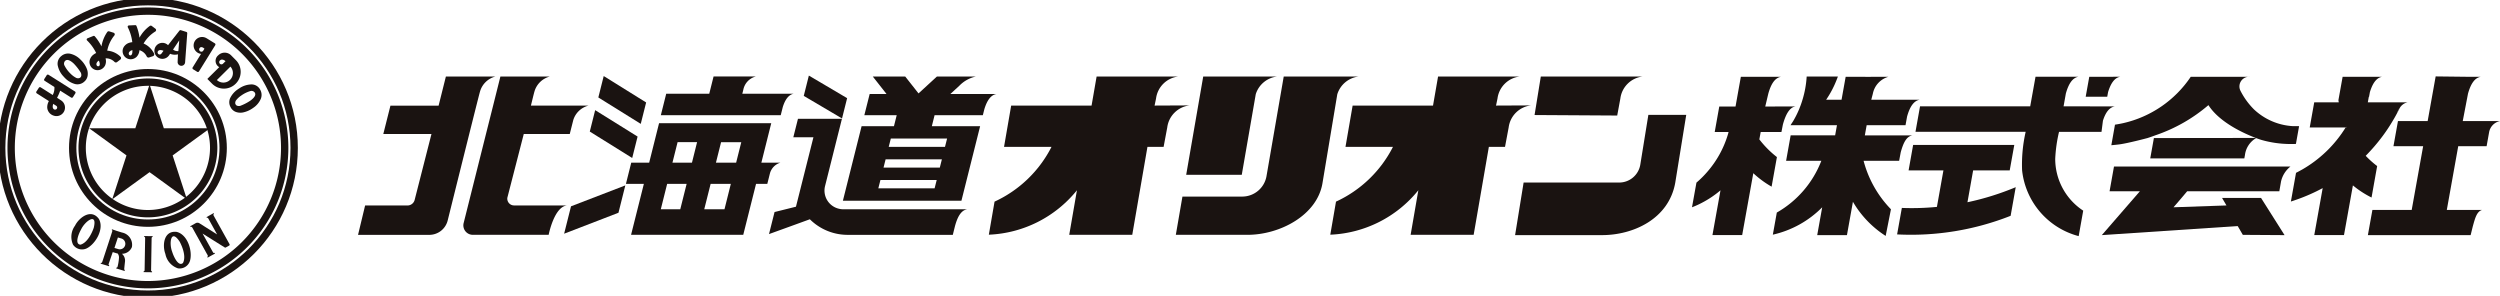 <svg xmlns="http://www.w3.org/2000/svg" xmlns:xlink="http://www.w3.org/1999/xlink" width="343.527" height="40.652" viewBox="0 0 343.527 40.652"><defs><clipPath id="a"><rect width="343.527" height="40.652" fill="#fff"/></clipPath></defs><g transform="translate(0.473 0)"><g transform="translate(-0.473 0)" clip-path="url(#a)"><circle cx="20.095" cy="20.095" r="20.095" transform="translate(0.232 0.231)" fill="none" stroke="#1a1311" stroke-miterlimit="10" stroke-width="1.009"/><path d="M22.133,40.926A18.794,18.794,0,1,1,40.927,22.133,18.815,18.815,0,0,1,22.133,40.926Z" transform="translate(-1.807 -1.807)" fill="none" stroke="#1a1311" stroke-miterlimit="10" stroke-width="1.009"/><path d="M25.124,64.775c-1.082-1.488-2.75-.161-3.281.921a2.6,2.6,0,0,0-.273,2.613,1.489,1.489,0,0,0,1.874.51c1.22-.6,2.442-2.678,1.68-4.044m-2.548,3.533c-.85-.091-.188-1.6.117-2.123.532-1.118,2.257-2.372,1.723-.2-.288.842-.939,2.1-1.839,2.325" transform="translate(-11.533 -34.688)" fill="#1a1311"/><path d="M50.843,69.416c-1.827-.221-1.99,1.9-1.56,3.03a2.6,2.6,0,0,0,1.727,1.978A1.488,1.488,0,0,0,52.66,73.4c.389-1.3-.3-3.612-1.817-3.984m.853,4.272c-.646.56-1.3-.953-1.475-1.531-.457-1.151-.2-3.268,1.026-1.4.42.784.9,2.117.449,2.93" transform="translate(-26.558 -37.55)" fill="#1a1311"/><path d="M33.374,74.065s.028-.315.107-1.009a1.228,1.228,0,0,0-.424-1.038,1.479,1.479,0,0,0,1.369-.925A1.711,1.711,0,0,0,33.075,69.1l-.724-.224-.659-.226-.036.11c.057.031.088.062.093.094s-1.312,4.027-1.312,4.027c-.1.3-.117.333-.14.356a.167.167,0,0,1-.133.026l-.036.11,1.151.352.036-.11c-.057-.031-.088-.062-.093-.094a.233.233,0,0,1,.013-.112s.44-1.3.56-1.623l.436.135a2.471,2.471,0,0,0,.242.059.888.888,0,0,1,.176.622,6.61,6.61,0,0,1-.191,1.181q-.052.156-.161.133l-.037.11,1.161.355.036-.11c-.054-.017-.083-.086-.084-.207m.113-3.182a.759.759,0,0,1-.942.489l-.518-.157.475-1.442.485.147a.759.759,0,0,1,.5.964" transform="translate(-16.301 -37.145)" fill="#1a1311"/><path d="M43,75.522a.154.154,0,0,0,.114-.06.242.242,0,0,0,.023-.108l.073-4.393a.244.244,0,0,0-.02-.109.155.155,0,0,0-.112-.063l0-.113,1.16.016,0,.113a.156.156,0,0,0-.114.06.242.242,0,0,0-.023.108l-.073,4.393a.238.238,0,0,0,.02.109c.014.028.051.05.112.063l0,.113L43,75.635Z" transform="translate(-23.266 -38.24)" fill="#1a1311"/><path d="M57.229,65.791a.2.2,0,0,0-.075-.082.194.194,0,0,0-.148.012l-.055-.1.749-.418a.515.515,0,0,1,.527.015c.654.413,2.328,1.472,2.422,1.528l-1.215-2.191c-.052-.093-.114-.123-.187-.089l-.055-.1.977-.546.055.1c-.057.046-.087.086-.088.119a.2.2,0,0,0,.03.107l2.191,3.943a.142.142,0,0,1-.055.193l-.459.256a.142.142,0,0,1-.144,0c-.425-.266-2.645-1.655-3.048-1.91L60.081,69.2a.2.2,0,0,0,.075.082.194.194,0,0,0,.148-.012l.055.1-1.012.565-.055-.1c.057-.046.087-.086.088-.119a.205.205,0,0,0-.03-.107Z" transform="translate(-30.815 -34.534)" fill="#1a1311"/><path d="M20.912,19.9a1.38,1.38,0,0,1-1.27.329,3.069,3.069,0,0,1-1.373-.814,2.3,2.3,0,0,1-.174-.186,3.085,3.085,0,0,1-.84-1.591,1.348,1.348,0,0,1,.511-1.264l.013-.011a1.427,1.427,0,0,1,1.187-.3,2.828,2.828,0,0,1,1.425.81,3.591,3.591,0,0,1,.865,1.252,1.816,1.816,0,0,1,.109.994,1.314,1.314,0,0,1-.453.779M19.539,17.49q-.831-.809-1.237-.465a.551.551,0,0,0-.1.683,4.219,4.219,0,0,0,.823,1.1,3.016,3.016,0,0,0,.8.587.633.633,0,0,0,.264.041.42.42,0,0,0,.274-.1q.233-.2.09-.632a6.734,6.734,0,0,0-.916-1.209" transform="translate(-9.329 -8.682)" fill="#1a1311"/><path d="M68.863,28.455a1.38,1.38,0,0,1-.095-1.309,3.07,3.07,0,0,1,1.047-1.2,2.276,2.276,0,0,1,.214-.139,3.087,3.087,0,0,1,1.716-.54,1.348,1.348,0,0,1,1.151.73l.008.015a1.429,1.429,0,0,1,.081,1.222,2.828,2.828,0,0,1-1.053,1.257,3.59,3.59,0,0,1-1.387.626,1.822,1.822,0,0,1-1-.072,1.313,1.313,0,0,1-.685-.586m2.622-.917q.944-.673.68-1.133a.551.551,0,0,0-.655-.217,4.217,4.217,0,0,0-1.228.612,3.02,3.02,0,0,0-.721.678.631.631,0,0,0-.088.252.421.421,0,0,0,.052.288q.153.265.606.2a6.74,6.74,0,0,0,1.354-.683" transform="translate(-37.141 -13.668)" fill="#1a1311"/><path d="M50.443,13.449l.294-3.989a.182.182,0,0,0-.128-.189l-.747-.235a.184.184,0,0,0-.2.061c-.263.334-1.269,1.618-1.559,1.991h-.011a1.1,1.1,0,0,0-.634-.308,1.1,1.1,0,1,0,.708,1.8,1.421,1.421,0,0,0,.208-.307,1.72,1.72,0,0,0,1.085.077l-.044,1.031a.514.514,0,0,0,1.027.065m-3.256-1.191a.287.287,0,1,1-.46-.343c.22-.3.749-.045.749-.045l-.288.388m1.6-.561.851-1.264-.121,1.473a.955.955,0,0,1-.73-.209" transform="translate(-25.007 -4.885)" fill="#1a1311"/><path d="M12.284,22.419l-.332.525a.183.183,0,0,0,.057.253l1.331.841a2.046,2.046,0,0,1-.229,1.1c-.637-.407-1.348-.858-1.654-1.051a.183.183,0,0,0-.251.055l-.338.521a.184.184,0,0,0,.056.254l1.659,1.057a1.714,1.714,0,0,0-.226.932,1.252,1.252,0,0,0,.87,1.062,1.172,1.172,0,0,0,1.079-2.056c-.045-.034-.279-.187-.6-.391a7.159,7.159,0,0,0,.43-.98l1.5.946a.183.183,0,0,0,.253-.057l.331-.525a.183.183,0,0,0-.057-.252l-3.628-2.292a.183.183,0,0,0-.252.057m1.307,4.2a.287.287,0,0,1-.308.485c-.315-.2-.1-.743-.1-.743l.408.258" transform="translate(-5.865 -12.084)" fill="#1a1311"/><path d="M28.774,12.026a4.781,4.781,0,0,1,.98-2.088.236.236,0,0,0-.109-.375l-.6-.19a.233.233,0,0,0-.262.087,4.824,4.824,0,0,0-.8,1.981,6.51,6.51,0,0,0-.919-1.384.179.179,0,0,0-.2-.049l-.8.32a.178.178,0,0,0-.06.294,6.153,6.153,0,0,1,1.25,1.732,1.812,1.812,0,0,0-.164.079,2.448,2.448,0,0,0-.284.2,1.342,1.342,0,0,0-.373.514,1.113,1.113,0,0,0,.454,1.409.845.845,0,0,0,.1.053,1.107,1.107,0,0,0,.869.022h0a1.253,1.253,0,0,0,.123-.057,1.148,1.148,0,0,0,.393-.343,1.047,1.047,0,0,0,.1-.155,1.429,1.429,0,0,0,.118-.761c-.013-.078-.027-.156-.043-.233a1.633,1.633,0,0,1,1.228.491.268.268,0,0,0,.353.02l.436-.333a.265.265,0,0,0,.032-.4,2.869,2.869,0,0,0-1.822-.832M27.637,13.4c.01.028.067.221.068.224.061.168.082.453-.082.53-.2.088-.374-.124-.331-.341a.62.62,0,0,1,.344-.415v0" transform="translate(-14.039 -5.066)" fill="#1a1311"/><path d="M39.59,10.062A4.785,4.785,0,0,1,41.2,8.408a.236.236,0,0,0,.019-.39l-.5-.375a.232.232,0,0,0-.276,0A4.822,4.822,0,0,0,39.033,9.25a6.52,6.52,0,0,0-.416-1.608.177.177,0,0,0-.175-.112l-.862.04a.178.178,0,0,0-.152.258,6.154,6.154,0,0,1,.615,2.045,1.644,1.644,0,0,0-.181.022,2.336,2.336,0,0,0-.332.093,1.348,1.348,0,0,0-.52.363,1.114,1.114,0,0,0-.031,1.481.822.822,0,0,0,.08.084,1.108,1.108,0,0,0,.814.3h0a1.211,1.211,0,0,0,.135-.014,1.154,1.154,0,0,0,.484-.2,1.177,1.177,0,0,0,.141-.116,1.427,1.427,0,0,0,.36-.68c.013-.079.025-.157.035-.235a1.634,1.634,0,0,1,1,.864.268.268,0,0,0,.328.134l.52-.172a.266.266,0,0,0,.159-.364,2.868,2.868,0,0,0-1.45-1.381m-1.522.926c0,.03-.009.231-.009.234,0,.179-.071.455-.251.474-.217.018-.313-.239-.2-.431a.621.621,0,0,1,.461-.28v0" transform="translate(-19.864 -4.075)" fill="#1a1311"/><path d="M59.565,11.252a1.168,1.168,0,0,0-1.618.394A1.167,1.167,0,0,0,58.8,13.4L57.65,15.259a.184.184,0,0,0,.059.252l.563.349a.183.183,0,0,0,.252-.059l2.231-3.6a.183.183,0,0,0-.059-.252l-1.131-.7m-.876,1.8a.307.307,0,0,1-.1-.422c.243-.391.682.063.682.063l-.162.26a.306.306,0,0,1-.422.1" transform="translate(-31.177 -5.994)" fill="#1a1311"/><path d="M66,16.795l-.631-.635-.019-.021a1.252,1.252,0,0,0-1.771-.008.984.984,0,0,0,.137,1.626L62.08,19.376l.651.657a2.285,2.285,0,0,0,3.231.015l.021-.021A2.285,2.285,0,0,0,66,16.795m-1.77.492a.306.306,0,1,1-.431-.435c.341-.338.779.09.779.09l-.348.345m-.84,2.242,1.861-1.844a1.311,1.311,0,0,1-1.861,1.844" transform="translate(-33.589 -8.532)" fill="#1a1311"/><circle cx="10.338" cy="10.338" r="10.338" transform="translate(9.989 9.988)" fill="none" stroke="#1a1311" stroke-miterlimit="10" stroke-width="1.009"/><path d="M33.636,42.672a9.037,9.037,0,1,1,9.037-9.036A9.047,9.047,0,0,1,33.636,42.672Z" transform="translate(-13.31 -13.31)" fill="none" stroke="#1a1311" stroke-miterlimit="10" stroke-width="1.009"/><path d="M34.995,37.335l-5.129,3.726,1.959-6.029L26.7,31.306h6.339l1.959-6.03,1.959,6.03h6.339l-5.129,3.726,1.959,6.029Z" transform="translate(-14.444 -13.677)" fill="#1a1311"/><path d="M477.154,34.391l-1.505,9.3c-.882,5.041-5.831,7.224-10.049,7.224H453.638l1.17-7.224h13.135a2.938,2.938,0,0,0,2.9-2.469l1.106-6.829Z" transform="translate(-245.447 -18.608)" fill="#1a1311"/><path d="M246.61,25.734l-.7,2.79-2.859-1.689-2.4-1.414.7-2.79,2.4,1.414Z" transform="translate(-130.206 -12.245)" fill="#1a1311"/><path d="M185.716,26.4l-.739,2.942-5.829-3.63.739-2.942Z" transform="translate(-96.93 -12.321)" fill="#1a1311"/><path d="M183.156,36.611l-.739,2.942-5.829-3.63.739-2.942Z" transform="translate(-95.545 -17.845)" fill="#1a1311"/><path d="M177.316,55.511l-.941,3.759v0l-7.467,2.878.945-3.763Z" transform="translate(-91.39 -30.035)" fill="#1a1311"/><path d="M323.669,26.881a3.49,3.49,0,0,0-3.079,3.029l-.5,2.671h-2.221l-2.088,12.084h-8.66l1.06-6.127a16.4,16.4,0,0,1-12.107,6.108l.785-4.543a16.506,16.506,0,0,0,7.825-7.522h-6.522l.982-5.677h11.047l.693-3.993h11.244a3.486,3.486,0,0,0-3.079,3.029l-.2.964Z" transform="translate(-160.197 -12.397)" fill="#1a1311"/><path d="M425.889,26.881a3.49,3.49,0,0,0-3.079,3.029l-.5,2.671h-2.221L418,44.665h-8.66l1.06-6.127A16.4,16.4,0,0,1,398.3,44.646l.785-4.543a16.506,16.506,0,0,0,7.825-7.522h-6.522l.982-5.677h11.047l.693-3.993h11.244a3.486,3.486,0,0,0-3.079,3.029l-.2.964Z" transform="translate(-215.504 -12.397)" fill="#1a1311"/><path d="M367.674,22.911a3.494,3.494,0,0,0-2.951,2.428L362.8,36.418h-7.637l2.341-13.507Z" transform="translate(-192.168 -12.397)" fill="#1a1311"/><path d="M155.935,26.908a2.932,2.932,0,0,0-2.1,1.992l-.482,1.909h-6.32l-2.258,8.767a.935.935,0,0,0,.932,1.051h7.329c-1.816.076-2.583,4.037-2.583,4.037H140.033a1.3,1.3,0,0,1-1.262-1.615l3.07-12.24.982-3.9,1-4h6.806a2.975,2.975,0,0,0-2.139,2.107c-.048.129-.473,1.891-.473,1.891Z" transform="translate(-75.062 -12.397)" fill="#1a1311"/><path d="M216.149,25.275l-7.092,0,.133-.531a2.345,2.345,0,0,1,1.727-1.838h-5.811l-.592,2.368H198.6l-.739,2.951h16.474l.28-1.114c.327-1.058.826-1.725,1.536-1.842" transform="translate(-107.054 -12.397)" fill="#1a1311"/><path d="M257.511,48.007l-17.058,0a2.275,2.275,0,0,1-.592-.073,2.562,2.562,0,0,1-1.9-3.116l.854-3.4.826-3.3.386-1.528.252-1.01h-6.04l-.638,2.538h2.763l-2.4,9.537-2.942.734-.762,3.029,3.038-1.1,2.575-.936a7.36,7.36,0,0,0,5.356,2.139h14.287l.3-1.206c.378-1.373.875-2.174,1.684-2.307" transform="translate(-124.59 -19.252)" fill="#1a1311"/><path d="M727.125,29.017a1.9,1.9,0,0,0-1.5,1.556c-.157.879-.34,1.9-.34,1.9h-3.9l-1.57,8.757h4.829c-.693.234-.915,1.014-1.259,2.263l-.294,1.193H708.971l.62-3.456h5.4l1.574-8.757h-4.08l.62-3.456h4.08l1.1-6.136,4.64.055h1.551c-.812.133-1.368.941-1.749,2.322l-.721,3.759Z" transform="translate(-383.598 -12.38)" fill="#1a1311"/><path d="M600.907,27.067c-.725.124-1.248.78-1.615,1.909-.009.009-.009.018-.014.032l-.2,1.556h-5.836a19.855,19.855,0,0,0-.523,3.7,8.517,8.517,0,0,0,3.846,7.127l-.624,3.5a10.509,10.509,0,0,1-7.774-9.036,20.232,20.232,0,0,1,.491-5.3H573.518l.624-3.5h15.14l.73-4.066h5.911c-.812.133-1.363.936-1.744,2.313l-.312,1.753Z" transform="translate(-310.309 -12.445)" fill="#1a1311"/><path d="M273.485,25.312h-6.348l1.239-1.139a4.465,4.465,0,0,1,2.256-1.257l-5.34-.005-2.529,2.322h0l-1.83-2.323h-4.456l1.886,2.4h-2.313l-.734,2.919h4.447l-.376,1.505h-4.447l-2.57,10.243h16.288l2.57-10.243h-6.636l.376-1.505H271.6l.21-.836c.376-1.231.91-1.956,1.672-2.082m-8.51,12.964h-7.733l.289-1.143h7.733Zm.716-2.85h-7.733l.285-1.138h7.733Zm1-3.988-.289,1.143h-7.733l.289-1.143Z" transform="translate(-136.547 -12.397)" fill="#1a1311"/><path d="M208.65,42.317l-2.632,0,1.358-5.42H191.961l-1.358,5.42h-2.464l-.73,2.914h2.464l-1.758,7H203.53l1.758-7h1.547l.365-1.457a2.115,2.115,0,0,1,1.451-1.461m-13.775,6.406H192.2l.872-3.488h2.678Zm1.606-6.4H193.8l.707-2.818h2.678Zm4.47,6.4H198.17l.877-3.488h2.776Zm1.6-6.4h-2.776l.707-2.818h2.776Z" transform="translate(-101.399 -19.966)" fill="#1a1311"/><path d="M126.083,22.911A2.968,2.968,0,0,0,123.954,25c-.11.294-4.438,17.7-4.438,17.7a2.606,2.606,0,0,1-2.524,1.969H107.2l.971-4.037H114a1.015,1.015,0,0,0,.978-.762l2.31-9.056h-6.618l.982-3.9h6.618l1-4Z" transform="translate(-58.001 -12.397)" fill="#1a1311"/><path d="M377.2,22.911a3.5,3.5,0,0,0-2.956,2.442v0L372.2,37.615c-.757,4.374-5.856,7.049-10.294,7.049h-9.849l.909-5.255h8.21a3.389,3.389,0,0,0,3.341-2.809l2.368-13.69Z" transform="translate(-190.486 -12.397)" fill="#1a1311"/><path d="M474.331,22.911a3.49,3.49,0,0,0-3.079,3.029l-.43,2.333-11.358-.07.858-5.292Z" transform="translate(-248.599 -12.397)" fill="#1a1311"/><path d="M627.691,22.991v0h-2.721l-.491,2.74h2.96l.11-.606a.133.133,0,0,1,.009-.041c.381-1.244.913-1.973,1.68-2.1Z" transform="translate(-337.882 -12.44)" fill="#1a1311"/><path d="M701.967,26.5a1.614,1.614,0,0,0-1.083.766v0a3.566,3.566,0,0,0-.4.771c-.216.408-.445.808-.688,1.2-.142.239-.289.477-.445.711-.266.413-.546.812-.84,1.207a25.391,25.391,0,0,1-2.313,2.694,12.772,12.772,0,0,0,1.574,1.409L697,39.582a13.332,13.332,0,0,1-2.561-1.666l-1.225,6.829h-4.084l1.156-6.457a24.673,24.673,0,0,1-3.557,1.57q-.4.145-.812.275l.707-3.942c.289-.147.565-.3.844-.454h0a16.972,16.972,0,0,0,3.291-2.464c.179-.17.349-.34.514-.514a16.892,16.892,0,0,0,2.166-2.8h.11a.33.33,0,0,1-.046-.1.756.756,0,0,1-.064.1h-4.934l.62-3.46H692.5c-.023-.1-.037-.2-.051-.294l.578-3.213h2.827a0,0,0,0,1,0,0h1.056v0h1.547c-.766.124-1.3.854-1.68,2.1a.133.133,0,0,0-.009.041l-.11.606h-.032l-.138.762h4.764v0Z" transform="translate(-371.125 -12.44)" fill="#1a1311"/><path d="M718.057,32.321q-.193.392-.4.771a3.566,3.566,0,0,1,.4-.771" transform="translate(-388.298 -17.488)" fill="#1a1311"/><path d="M543.7,29.6l-.252,1.4H550c-.812.133-1.238.941-1.619,2.322l-.22,1.175h-4.883a15.006,15.006,0,0,0,3.759,6.655l-.725,3.662a13.832,13.832,0,0,1-4.5-4.69l-.822,4.58h-4.085l.684-3.823a13.822,13.822,0,0,1-6.783,3.763l.546-3.038a13.97,13.97,0,0,0,6.118-7.109H532.63l.624-3.5h6.113l.252-1.4h-6.382l.37-.569a13.228,13.228,0,0,0,1.276-2.928,13.59,13.59,0,0,0,.574-3.19h4.291c-.083.229-.17.459-.266.684a13.564,13.564,0,0,1-1.349,2.506h2.116l.147-.821.418-2.327s3.442,0,3.442.009.014-.009.018-.009h2.409a3.009,3.009,0,0,0-2.134,2.322l-.216.826H551c-.812.133-1.368.941-1.749,2.322l-.211,1.175Z" transform="translate(-287.2 -12.397)" fill="#1a1311"/><path d="M520.82,27.069c-.812.133-1.343,1.1-1.724,2.486l-.2,1.028h-2.85L515.86,31.6a13.432,13.432,0,0,0,2.414,2.428l-.73,4.066a13.452,13.452,0,0,1-2.515-1.85L513.5,44.75h-4.085l1.106-6.154a13.577,13.577,0,0,1-2.538,1.707,12.39,12.39,0,0,1-1.377.624l.61-3.387A13.509,13.509,0,0,0,508.756,36a13.843,13.843,0,0,0,2.74-4.938c.05-.161.1-.321.133-.482h-1.9l.624-3.5h2.235l.436-2.446L513.318,23h5.516c-.812.133-1.363.941-1.744,2.322l-.418,1.762Z" transform="translate(-274.107 -12.445)" fill="#1a1311"/><path d="M578.458,46.9l-.78,4.374a37.109,37.109,0,0,0,6.632-2.07l-.7,3.933a37.266,37.266,0,0,1-15.6,2.556l.652-3.639a35.265,35.265,0,0,0,4.819-.142l.895-5.012h-4.787l.624-3.5h13.9l-.629,3.5Z" transform="translate(-307.328 -23.483)" fill="#1a1311"/><path d="M657.032,29.773a8.484,8.484,0,0,1-5.282-2.3,9.982,9.982,0,0,1-1.854-2.557A1.328,1.328,0,0,1,651.232,23h-8.17a15.246,15.246,0,0,1-9.28,6.365c-.372.083-.748.151-1.129.211l-.5,2.822c.376-.028.743-.069,1.111-.115,1.193-.156,3.85-.867,3.85-.867.358-.115.716-.239,1.065-.372a22.008,22.008,0,0,0,7.315-4.156c1.537,2.414,4.985,3.933,6.507,4.51L638,31.416l-.5,2.79h12.928l.083-.45a3.132,3.132,0,0,1,1.537-2.337c.431.162.7.244.7.244a14.588,14.588,0,0,0,3.846.569c.078,0,.693,0,.922-.009l.436-2.442c-.119,0-.73,0-.918-.009" transform="translate(-342.032 -12.444)" fill="#1a1311"/><path d="M630.374,53.27h4.165l-5.23,6.025,18.669-1.25.707,1.213,5.735.038-3.234-5.115h-5.356l.606,1.036-7.276.252s1.08-1.241,1.877-2.2H653.7L653.922,52a.017.017,0,0,0,0-.014,3.629,3.629,0,0,1,1.3-2.111H630.979Z" transform="translate(-340.496 -26.987)" fill="#1a1311"/></g></g></svg>